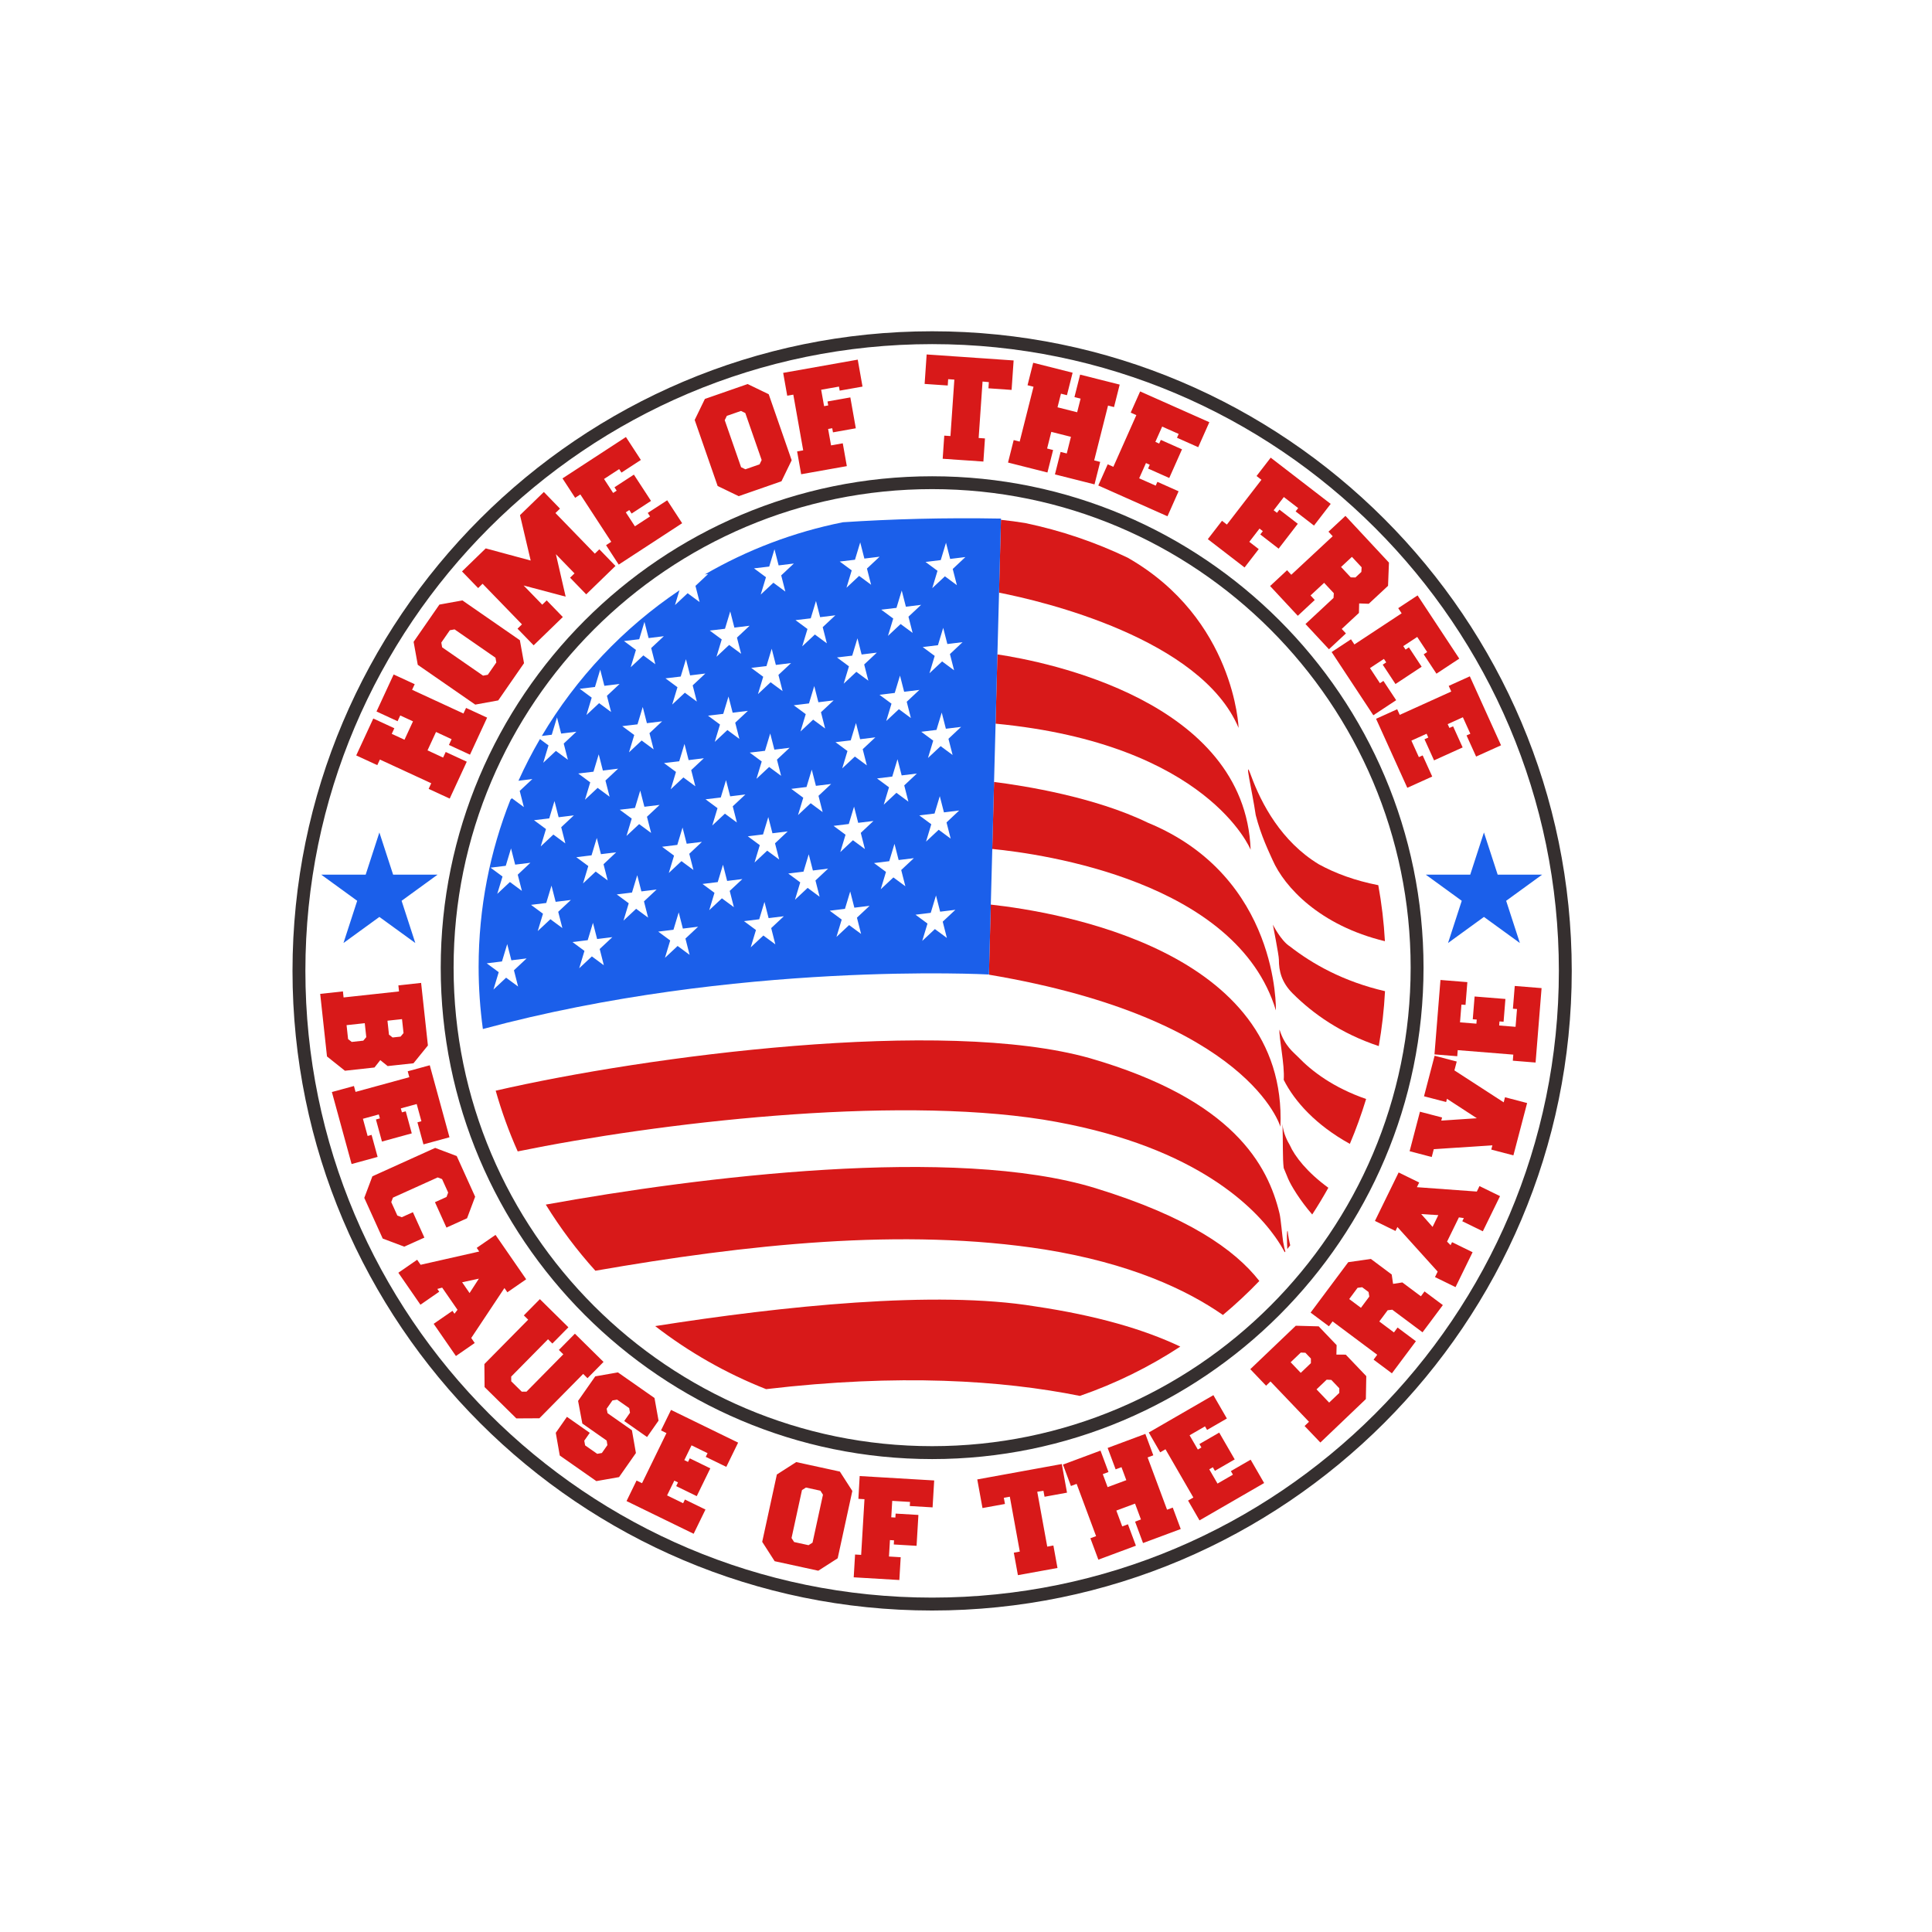 <?xml version="1.0" encoding="utf-8"?>
<!-- Generator: Adobe Illustrator 21.0.0, SVG Export Plug-In . SVG Version: 6.00 Build 0)  -->
<svg version="1.1" id="Calque_1" xmlns="http://www.w3.org/2000/svg" xmlns:xlink="http://www.w3.org/1999/xlink" x="0px" y="0px"
	 viewBox="0 0 600 600" style="enable-background:new 0 0 600 600;" xml:space="preserve">
<style type="text/css">
	.st0{fill:#D81919;}
	.st1{fill:#1B5FEA;}
	.st2{fill:#352F2F;}
</style>
<path class="st0" d="M399.89,382.26c-0.35-0.14-0.22,3.12-0.11,5.64c0.31-0.39,0.61-0.77,0.91-1.16
	C400.36,385.43,400.07,383.91,399.89,382.26z"/>
<path class="st0" d="M308.15,263.65c15.82,1.55,75.94,10.05,88.09,50.13c0,0,1.12-41.48-39.79-58.29
	c-16.5-8-38.33-11.46-47.74-12.65L308.15,263.65z"/>
<path class="st0" d="M389.98,253.15c1.65,6.48,4.17,11.52,5.23,13.93c3.66,8.36,14.62,20.33,34.89,25.22
	c-0.33-5.9-1.02-11.71-2.06-17.4c-7.18-1.4-13.33-3.66-18.49-6.5c-11.6-7.04-17.82-18.76-21.01-27.49
	C386.16,234.41,388.86,245.49,389.98,253.15z"/>
<path class="st0" d="M310.25,184.06c13.42,2.58,62.75,14.26,74.41,42c0,0-1.2-33.86-34.44-52.86c-10.02-4.8-20.7-8.44-31.86-10.77
	c-2.42-0.39-4.91-0.73-7.51-1L310.25,184.06z"/>
<path class="st0" d="M366.55,418.2c-11.33-5.39-26.08-9.67-45.13-12.5c-30.82-5.07-78.29-0.11-117.95,6.13
	c10.42,8.05,22,14.68,34.45,19.58c41.21-4.84,73.18-2.77,97.44,2.1C346.44,429.69,356.91,424.52,366.55,418.2z"/>
<path class="st0" d="M388.4,263.9c-1.73-46.37-63.79-58.44-78.65-60.67l-0.57,21.51C375.18,231.05,388.4,263.9,388.4,263.9z"/>
<path class="st0" d="M324.5,388.05c26.28,4.26,43.79,12.32,55.29,20.33c3.96-3.31,7.74-6.84,11.31-10.56
	c-7.65-9.81-22.34-20.05-50.91-28.83c-43.72-13.44-123.25-3.48-170.69,5.11c4.51,7.32,9.67,14.19,15.4,20.54
	C231.46,386.53,280.52,381.11,324.5,388.05z"/>
<path class="st0" d="M401.41,308.48c6.37,6.38,15.07,12.51,26.78,16.39c0.98-5.58,1.64-11.27,1.94-17.05
	c-12.94-3-22.56-8.46-29.56-13.92c-2.74-1.7-5.27-6.74-5.27-6.74s1.88,9.52,1.87,10.84C397.16,301.53,397.98,305.03,401.41,308.48z"
	/>
<path class="st0" d="M153.94,338.72c1.84,6.49,4.13,12.79,6.84,18.86c43.39-8.87,115.5-17.4,163.17-9.88
	c45.53,7.39,64.74,26.16,72.01,36.34c1.44,2.02,2.4,3.67,3.02,4.86c0.07-0.09,0.14-0.18,0.21-0.27c-0.2-0.55-0.4-1.25-0.7-3.01
	c-0.27-1.57-0.7-7.01-1.12-8.76c-3.57-14.86-14.21-35.3-58.86-48.22C292.91,315.75,200.49,327.99,153.94,338.72z"/>
<path class="st0" d="M397.64,349.93c2.4-54.86-69.13-66.71-89.95-69l-0.52,19.84l-0.02,1.93
	C388.16,316.35,397.64,349.93,397.64,349.93z"/>
<path class="st0" d="M402.69,370.77c1.34,2.06,2.95,4.22,4.83,6.4c1.76-2.7,3.43-5.47,5.01-8.3c-6.58-4.79-10.48-9.81-11.99-13.28
	c-0.6-0.97-2.06-3.69-2.25-6.5c0.19,5.98,0,10.46,0.37,13.64C399.8,365.27,399.85,366.39,402.69,370.77z"/>
<path class="st0" d="M398.67,335.36c3.39,6.73,10.03,14.08,20.54,19.88c1.92-4.53,3.6-9.18,5.05-13.94
	c-10.19-3.52-16.9-8.65-21.09-13.01c-1.42-1.48-4.21-3.4-5.8-8.53C397.08,321.91,399.05,330.69,398.67,335.36z"/>
<path class="st1" d="M310.72,161.05c-17.57-0.32-33.92,0.15-48.95,1.14c-15.33,3.06-29.76,8.6-42.86,16.2l1-0.12l-3.93,3.68
	l1.29,5.03l-3.72-2.75l-3.93,3.68l1.39-4.59c-17.4,11.69-32.04,27.17-42.75,45.24l3.09-0.38l1.63-5.39l1.29,5.03l4.73-0.58
	l-3.93,3.68l1.29,5.03l-3.72-2.75l-3.93,3.68l1.63-5.39l-2.66-1.97c-2.44,4.19-4.67,8.5-6.67,12.95l4.32-0.53l-3.93,3.68l1.29,5.03
	l-3.72-2.75l-0.43,0.41c-6.38,16.08-9.9,33.61-9.9,51.96c0,6.55,0.46,12.99,1.32,19.3c78.7-21.23,157.17-16.93,157.17-16.93
	l3.74-141.6C310.81,161.06,310.76,161.05,310.72,161.05z M278.41,188.78l1.63-5.39l1.29,5.03l4.73-0.58l-3.93,3.68l1.29,5.03
	l-3.72-2.75l-3.93,3.68l1.63-5.39l-3.72-2.75L278.41,188.78z M282.11,248.96l-3.72-2.75l-3.93,3.68l1.63-5.39l-3.72-2.75l4.73-0.58
	l1.63-5.39l1.29,5.03l4.73-0.58l-3.93,3.68L282.11,248.96z M282.88,222.99l-3.72-2.75l-3.93,3.68l1.63-5.39l-3.72-2.75l4.73-0.58
	l1.63-5.39l1.29,5.03l4.73-0.58l-3.93,3.68L282.88,222.99z M265.52,173.83l1.63-5.39l1.29,5.03l4.73-0.58l-3.93,3.68l1.29,5.03
	l-3.72-2.75l-3.93,3.68l1.63-5.39l-3.72-2.75L265.52,173.83z M264.66,203.62l1.63-5.39l1.29,5.03l4.73-0.58l-3.93,3.68l1.29,5.03
	l-3.72-2.75l-3.93,3.68l1.63-5.39l-3.72-2.75L264.66,203.62z M264.2,229.93l1.63-5.39l1.29,5.03l4.73-0.58l-3.93,3.68l1.29,5.03
	l-3.72-2.75l-3.93,3.68l1.63-5.39l-3.72-2.75L264.2,229.93z M251.78,192.03l1.63-5.39l1.29,5.03l4.73-0.58l-3.93,3.68l1.29,5.03
	l-3.72-2.75l-3.93,3.68l1.63-5.39l-3.72-2.75L251.78,192.03z M255.48,252.2l-3.72-2.75l-3.93,3.68l1.63-5.39l-3.72-2.75l4.73-0.58
	l1.63-5.39l1.29,5.03l4.73-0.58l-3.93,3.68L255.48,252.2z M256.25,226.24l-3.72-2.75l-3.93,3.68l1.63-5.39l-3.72-2.75l4.73-0.58
	l1.63-5.39l1.29,5.03l4.73-0.58l-3.93,3.68L256.25,226.24z M238.89,175.95l1.63-5.39l1.29,5.03l4.73-0.58l-3.93,3.68l1.29,5.03
	l-3.72-2.75l-3.93,3.68l1.63-5.39l-3.72-2.75L238.89,175.95z M238.03,206.86l1.63-5.39l1.29,5.03l4.73-0.58l-3.93,3.68l1.29,5.03
	l-3.72-2.75l-3.93,3.68l1.63-5.39l-3.72-2.75L238.03,206.86z M237.57,233.17l1.63-5.39l1.29,5.03l4.73-0.58l-3.93,3.68l1.29,5.03
	l-3.72-2.75l-3.93,3.68l1.63-5.39l-3.72-2.75L237.57,233.17z M225.15,195.27l1.63-5.39l1.29,5.03l4.73-0.58l-3.93,3.68l1.29,5.03
	l-3.72-2.75l-3.93,3.68l1.63-5.39l-3.72-2.75L225.15,195.27z M224.61,221.7l1.63-5.39l1.29,5.03l4.73-0.58l-3.93,3.68l1.29,5.03
	l-3.72-2.75l-3.93,3.68l1.63-5.39l-3.72-2.75L224.61,221.7z M223.84,247.67l1.63-5.39l1.29,5.03l4.73-0.58l-3.93,3.68l1.29,5.03
	l-3.72-2.75l-3.93,3.68l1.63-5.39l-3.72-2.75L223.84,247.67z M211.4,210.11l1.63-5.39l1.29,5.03l4.73-0.58l-3.93,3.68l1.29,5.03
	l-3.72-2.75l-3.93,3.68l1.63-5.39l-3.72-2.75L211.4,210.11z M210.94,236.42l1.63-5.39l1.29,5.03l4.73-0.58l-3.93,3.68l1.29,5.03
	l-3.72-2.75l-3.93,3.68l1.63-5.39l-3.72-2.75L210.94,236.42z M198.51,198.52l1.63-5.39l1.29,5.03l4.73-0.58l-3.93,3.68l1.29,5.03
	l-3.72-2.75l-3.93,3.68l1.63-5.39l-3.72-2.75L198.51,198.52z M197.98,224.95l1.63-5.39l1.29,5.03l4.73-0.58l-3.93,3.68l1.29,5.03
	l-3.72-2.75l-3.93,3.68l1.63-5.39l-3.72-2.75L197.98,224.95z M197.2,250.91l1.63-5.39l1.29,5.03l4.73-0.58l-3.93,3.68l1.29,5.03
	l-3.72-2.75l-3.93,3.68l1.63-5.39l-3.72-2.75L197.2,250.91z M184.77,213.35l1.63-5.39l1.29,5.03l4.73-0.58l-3.93,3.68l1.29,5.03
	l-3.72-2.75l-3.93,3.68l1.63-5.39l-3.72-2.75L184.77,213.35z M184.31,239.66l1.63-5.39l1.29,5.03l4.73-0.58l-3.93,3.68l1.29,5.03
	l-3.72-2.75l-3.93,3.68l1.63-5.39l-3.72-2.75L184.31,239.66z M170.57,254.16l1.63-5.39l1.29,5.03l4.73-0.58l-3.93,3.68l1.29,5.03
	l-3.72-2.75l-3.93,3.68l1.63-5.39l-3.72-2.75L170.57,254.16z M160.9,306.38l-3.72-2.75l-3.93,3.68l1.63-5.39l-3.72-2.75l4.73-0.58
	l1.63-5.39l1.29,5.03l4.73-0.58l-3.93,3.68L160.9,306.38z M160.79,271.64l1.29,5.03l-3.72-2.75l-3.93,3.68l1.63-5.39l-3.72-2.75
	l4.73-0.58l1.63-5.39l1.29,5.03l4.73-0.58L160.79,271.64z M174.65,288.22l-3.72-2.75l-3.93,3.68l1.63-5.39l-3.72-2.75l4.73-0.58
	l1.63-5.39l1.29,5.03l4.73-0.58l-3.93,3.68L174.65,288.22z M187.53,299.77l-3.72-2.75l-3.93,3.68l1.63-5.39l-3.72-2.75l4.73-0.58
	l1.63-5.39l1.29,5.03l4.73-0.58l-3.93,3.68L187.53,299.77z M187.43,268.39l1.29,5.03l-3.72-2.75l-3.93,3.68l1.63-5.39l-3.72-2.75
	l4.73-0.58l1.63-5.39l1.29,5.03l4.73-0.58L187.43,268.39z M201.28,284.98l-3.72-2.75l-3.93,3.68l1.63-5.39l-3.72-2.75l4.73-0.58
	l1.63-5.39l1.29,5.03l4.73-0.58l-3.93,3.68L201.28,284.98z M214.16,296.53l-3.72-2.75l-3.93,3.68l1.63-5.39l-3.72-2.75l4.73-0.58
	l1.63-5.39l1.29,5.03l4.73-0.58l-3.93,3.68L214.16,296.53z M214.06,265.15l1.29,5.03l-3.72-2.75l-3.93,3.68l1.63-5.39l-3.72-2.75
	l4.73-0.58l1.63-5.39l1.29,5.03l4.73-0.58L214.06,265.15z M227.91,281.73l-3.72-2.75l-3.93,3.68l1.63-5.39l-3.72-2.75l4.73-0.58
	l1.63-5.39l1.29,5.03l4.73-0.58l-3.93,3.68L227.91,281.73z M240.79,293.28l-3.72-2.75l-3.93,3.68l1.63-5.39l-3.72-2.75l4.73-0.58
	l1.63-5.39l1.29,5.03l4.73-0.58l-3.93,3.68L240.79,293.28z M240.69,261.9l1.29,5.03l-3.72-2.75l-3.93,3.68l1.63-5.39l-3.72-2.75
	l4.73-0.58l1.63-5.39l1.29,5.03l4.73-0.58L240.69,261.9z M254.54,278.49l-3.72-2.75l-3.93,3.68l1.63-5.39l-3.72-2.75l4.73-0.58
	l1.63-5.39l1.29,5.03l4.73-0.58l-3.93,3.68L254.54,278.49z M267.42,290.04l-3.72-2.75l-3.93,3.68l1.63-5.39l-3.72-2.75l4.73-0.58
	l1.63-5.39l1.29,5.03l4.73-0.58l-3.93,3.68L267.42,290.04z M267.32,258.66l1.29,5.03l-3.72-2.75l-3.93,3.68l1.63-5.39l-3.72-2.75
	l4.73-0.58l1.63-5.39l1.29,5.03l4.73-0.58L267.32,258.66z M281.17,275.24l-3.72-2.75l-3.93,3.68l1.63-5.39l-3.72-2.75l4.73-0.58
	l1.63-5.39l1.29,5.03l4.73-0.58l-3.93,3.68L281.17,275.24z M294.06,291.28l-3.72-2.75l-3.93,3.68l1.63-5.39l-3.72-2.75l4.73-0.58
	l1.63-5.39l1.29,5.03l4.73-0.58l-3.93,3.68L294.06,291.28z M293.95,255.41l1.29,5.03l-3.72-2.75l-3.93,3.68l1.63-5.39l-3.72-2.75
	l4.73-0.58l1.63-5.39l1.29,5.03l4.73-0.58L293.95,255.41z M294.55,229.44l1.29,5.03l-3.72-2.75l-3.93,3.68l1.63-5.39l-3.72-2.75
	l4.73-0.58l1.63-5.39l1.29,5.03l4.73-0.58L294.55,229.44z M295.01,203.13l1.29,5.03l-3.72-2.75l-3.93,3.68l1.63-5.39l-3.72-2.75
	l4.73-0.58l1.63-5.39l1.29,5.03l4.73-0.58L295.01,203.13z M295.88,176.7l1.29,5.03l-3.72-2.75l-3.93,3.68l1.63-5.39l-3.72-2.75
	l4.73-0.58l1.63-5.39l1.29,5.03l4.73-0.58L295.88,176.7z"/>
<path class="st2" d="M289.48,102.88c-109.53,0-198.64,89.11-198.64,198.64s89.11,198.64,198.64,198.64s198.64-89.11,198.64-198.64
	S399.01,102.88,289.48,102.88z M289.48,496.15c-107.32,0-194.64-87.31-194.64-194.64c0-107.32,87.31-194.64,194.64-194.64
	c107.32,0,194.64,87.31,194.64,194.64C484.12,408.84,396.81,496.15,289.48,496.15z M289.48,147.91
	c-84.15,0-152.61,68.46-152.61,152.61c0,84.15,68.46,152.61,152.61,152.61c84.15,0,152.61-68.46,152.61-152.61
	C442.09,216.37,373.63,147.91,289.48,147.91z M289.48,449.12c-81.94,0-148.61-66.66-148.61-148.61s66.66-148.61,148.61-148.61
	s148.61,66.66,148.61,148.61S371.42,449.12,289.48,449.12z"/>
<polygon class="st1" points="117.82,258.53 122.09,271.64 135.88,271.64 124.72,279.75 128.98,292.86 117.82,284.76 106.67,292.86 
	110.93,279.75 99.77,271.64 113.56,271.64 "/>
<polygon class="st1" points="460.85,258.53 465.12,271.64 478.91,271.64 467.75,279.75 472.01,292.86 460.85,284.76 449.7,292.86 
	453.96,279.75 442.8,271.64 456.59,271.64 "/>
<path class="st0" d="M116.3,331.52l1.8-2.29l2.29,1.85l8.02-0.87l4.48-5.53l-2.11-19.43l-7.06,0.77l0.2,1.88l-17.22,1.87l-0.2-1.88
	l-7.06,0.77l2.11,19.43l5.57,4.44L116.3,331.52z M124.85,316.5l0.47,4.33l-0.92,1.1l-2.47,0.27l-1.13-0.88l-0.47-4.33L124.85,316.5z
	 M113.28,317.76l0.47,4.33l-0.93,1.1l-3.58,0.39l-1.14-0.88l-0.47-4.33L113.28,317.76z M117.27,359.29l-8.08,2.21l-6.12-22.36
	l6.85-1.87l0.5,1.83l16.7-4.57l-0.5-1.83l6.85-1.87l6.12,22.36l-8.08,2.21l-1.87-6.85l1.23-0.34l-1.46-5.34l-4.93,1.35l0.34,1.23
	l1.19-0.32l1.87,6.85l-9.26,2.54l-1.87-6.85l1.23-0.34l-0.34-1.23l-4.93,1.35l1.46,5.34l1.23-0.34L117.27,359.29z M125.55,387.16
	l-6.7-2.52l-5.72-12.63l2.52-6.7l19.5-8.82l6.69,2.53l5.72,12.63l-2.51,6.69l-6.4,2.9l-3.57-7.89l3.59-1.62l0.51-1.37l-1.89-4.18
	l-1.37-0.52l-13.89,6.28l-0.52,1.38l1.89,4.18l1.38,0.52l3.45-1.56l3.57,7.89L125.55,387.16z M156.66,400.01l0.91,1.32l5.84-4.04
	l-9.52-13.78l-5.84,4.03l0.78,1.13l-18.2,4.12l-1.08-1.56l-5.84,4.03l6.86,9.93l5.84-4.04l-0.59-0.86l1.5-0.41l4.76,6.89l-0.94,1.22
	l-0.62-0.9l-5.84,4.03l6.91,10l5.84-4.04l-1.08-1.56L156.66,400.01z M143.52,398.22l5.2-1.12l-2.89,4.47L143.52,398.22z
	 M181.11,426.68l-13.6,13.78l-7.15,0.04l-9.87-9.73l-0.06-7.15l13.6-13.78l-1.35-1.33l4.98-5.05l8.86,8.74l-4.98,5.05l-1.35-1.33
	l-11.43,11.59l0.01,1.47l3.27,3.22l1.47-0.01l11.43-11.59l-1.38-1.36l4.98-5.05l8.89,8.77l-4.98,5.05L181.11,426.68z M197.49,451.25
	l-5.24,7.48l-7.05,1.24l-11.36-7.95l-1.24-7.05l3.47-4.96l7.09,4.97l-1.71,2.44l0.26,1.45l3.76,2.63l1.45-0.26l1.71-2.44l-0.22-1.42
	l-7.56-5.29l-1.32-7.03l5.33-7.62l7.04-1.23l11.36,7.95l1.26,7.03l-3.57,5.09l-7.09-4.97l1.8-2.57l-0.26-1.44l-3.76-2.63l-1.44,0.25
	l-1.8,2.57l0.29,1.4l7.56,5.29L197.49,451.25z M208.39,437.86l20.84,10.16l-3.67,7.53l-6.38-3.11l0.56-1.15l-4.98-2.43l-2.24,4.59
	l1.15,0.56l0.54-1.11l6.38,3.11l-4.21,8.63l-6.38-3.11l0.56-1.15l-1.15-0.56l-2.24,4.59l4.98,2.43l0.56-1.15l6.38,3.11l-3.67,7.53
	l-20.84-10.16l3.11-6.38l1.7,0.83l7.59-15.56l-1.7-0.83L208.39,437.86z M247.28,454.06l-6.02,3.86l-4.55,20.91l3.87,6.02l13.55,2.95
	l6.02-3.86l4.55-20.91l-3.87-6.02L247.28,454.06z M252.34,479.08l-1.24,0.79l-4.48-0.98l-0.8-1.24l3.24-14.89l1.24-0.79l4.48,0.98
	l0.8,1.24L252.34,479.08z M266.98,458.4l23.14,1.37l-0.5,8.36l-7.08-0.42l0.08-1.27l-5.53-0.33l-0.3,5.1l1.28,0.08l0.07-1.23
	l7.08,0.42l-0.57,9.59l-7.08-0.42l0.08-1.28l-1.27-0.08l-0.3,5.1l3.64,0.22l-0.42,7.08l-14.17-0.84l0.42-7.08l1.89,0.11l1.03-17.29
	l-1.89-0.11L266.98,458.4z M324.05,462.98l-1.92,0.3l3.1,17.04l1.91-0.35l1.27,6.98l-12.29,2.23l-1.27-6.98l1.86-0.34l-3.1-17.04
	l-1.86,0.34l0.35,1.91l-6.98,1.27l-1.62-8.89l26.25-4.78l1.62,8.89l-6.98,1.27L324.05,462.98z M364.21,468.2l2.48,6.65l-11.71,4.36
	l-2.47-6.65l1.82-0.68l-1.83-4.92l-5.81,2.16l1.83,4.92l1.77-0.66l2.48,6.65l-11.66,4.34l-2.48-6.65l1.77-0.66l-6.04-16.23
	l-1.77,0.66l-2.48-6.65l11.66-4.34l2.48,6.65l-1.77,0.66l1.5,4.03l5.81-2.16l-1.5-4.04l-1.82,0.68l-2.48-6.65l11.71-4.36l2.47,6.65
	l-1.77,0.66l6.04,16.23L364.21,468.2z M388.4,453.32l4.19,7.25l-20.07,11.6l-3.55-6.15l1.64-0.95l-8.66-14.99l-1.64,0.95l-3.55-6.15
	l20.07-11.6l4.19,7.25l-6.15,3.55l-0.64-1.11l-4.79,2.77l2.56,4.43l1.11-0.64l-0.62-1.07l6.15-3.55l4.81,8.32l-6.15,3.55l-0.64-1.11
	l-1.11,0.64l2.56,4.43l4.79-2.77l-0.64-1.11L388.4,453.32z M415.03,420.68l0.07-2.94l-5.57-5.83l-7.11-0.19l-14.13,13.49l4.9,5.13
	l1.37-1.31l11.96,12.52l-1.37,1.31l4.9,5.13l14.13-13.49l0.13-7.13l-6.37-6.67L415.03,420.68z M407.11,423.34l-3.15,3.01l-3.14-3.29
	l3.15-3.01l1.43,0.06l1.71,1.8L407.11,423.34z M415.93,432.58l-3.15,3.01l-3.92-4.11l3.15-3.01l1.44,0.07l2.48,2.6V432.58z
	 M441.27,402.57l-5.76-4.3l-2.88,0.45l-0.42-2.91l-6.46-4.83l-7.04,1l-11.69,15.66l5.69,4.25l1.13-1.52l13.87,10.36l-1.13,1.52
	l5.69,4.25l7.45-9.97l-5.69-4.25l-1.13,1.52l-4.55-3.4l2.6-3.49l1.43-0.17l9.4,7.02l6.31-8.45l-5.69-4.25L441.27,402.57z
	 M422.65,406.15l-3.64-2.72l2.6-3.49l1.42-0.18l1.99,1.49l0.23,1.41L422.65,406.15z M458.64,370.05l-18.61-1.36l0.71-1.45
	l-6.38-3.12l-7.36,15.05l6.38,3.12l0.6-1.23l12.5,13.85l-0.83,1.7l6.38,3.12l5.3-10.84l-6.38-3.12l-0.46,0.93l-1.09-1.11l3.68-7.52
	l1.53,0.22l-0.48,0.98l6.38,3.12l5.34-10.92l-6.38-3.12L458.64,370.05z M444.9,381.03l-3.53-3.99l5.31,0.33L444.9,381.03z
	 M467.39,340.76l6.87,1.8L470,358.81l-6.87-1.8l0.35-1.33l-18.21,1.21l-0.63,2.43l-6.87-1.8l3.21-12.27l6.87,1.8l-0.25,0.96
	l11.05-0.73l-9.28-6.04l-0.26,1.01l-6.87-1.79l3.29-12.59l6.87,1.8l-0.72,2.75l15.31,9.92L467.39,340.76z M478.75,306.87
	l-1.86,23.11l-7.07-0.57l0.15-1.89l-17.26-1.39l-0.15,1.89l-7.07-0.57l1.86-23.11l8.35,0.67l-0.57,7.07l-1.27-0.1l-0.44,5.52
	l5.09,0.41l0.1-1.27l-1.23-0.1l0.57-7.07l9.57,0.77l-0.57,7.07l-1.27-0.1l-0.1,1.27l5.09,0.41l0.45-5.52l-1.27-0.1l0.57-7.07
	L478.75,306.87z"/>
<path class="st0" d="M144.74,219.85l6.54,3.02l-5.32,11.5l-6.54-3.02l0.83-1.79l-4.84-2.24l-2.64,5.71l4.84,2.24l0.81-1.74
	l6.54,3.02l-5.3,11.46l-6.54-3.02l0.81-1.74l-15.95-7.37l-0.81,1.74l-6.54-3.02l5.3-11.46l6.54,3.02l-0.81,1.74l3.96,1.83l2.64-5.71
	l-3.96-1.83l-0.83,1.79l-6.54-3.02l5.32-11.5l6.54,3.02l-0.81,1.74l15.95,7.37L144.74,219.85z M161.45,198.82l1.29,7.14l-8.01,11.56
	l-7.14,1.3l-17.85-12.36l-1.29-7.14l8.01-11.56l7.14-1.3L161.45,198.82z M154.14,205.73l-0.26-1.47l-12.71-8.8l-1.47,0.27
	l-2.65,3.83l0.26,1.47l12.71,8.8l1.47-0.27L154.14,205.73z M184.73,171.94l-12.23-12.61l1.41-1.37l-5.01-5.17l-7.41,7.19l3.32,14.1
	l-13.96-3.77l-7.37,7.15l5.01,5.17l1.38-1.34l12.23,12.61l-1.38,1.34l5.01,5.17l9.06-8.79l-5.01-5.17l-1.38,1.34l-5.78-5.96
	l13.05,3.46l-3.03-13.18l5.78,5.96l-1.38,1.34l5.01,5.17l9.09-8.82l-5.01-5.17L184.73,171.94z M201.17,159.29l0.71,1.09l-4.7,3.07
	l-2.83-4.34l1.09-0.71l0.71,1.09l6.03-3.93l-5.32-8.16l-6.03,3.93l0.68,1.05l-1.09,0.71l-2.83-4.34l4.7-3.07l0.71,1.09l6.03-3.93
	l-4.64-7.12l-19.7,12.85l3.93,6.03l1.61-1.05l9.6,14.71l-1.61,1.05l3.93,6.03l19.7-12.85l-4.64-7.12L201.17,159.29z M238.73,122.43
	l7.13,20.51l-3.17,6.53l-13.28,4.62l-6.54-3.16l-7.13-20.51l3.17-6.53l13.28-4.62L238.73,122.43z M236.54,142.87l-5.08-14.6
	l-1.34-0.65l-4.4,1.53l-0.65,1.34l5.08,14.6l1.34,0.65l4.4-1.53L236.54,142.87z M260.77,121.32l7.09-1.26l-1.48-8.37l-23.16,4.11
	l1.26,7.09l1.89-0.33l3.07,17.3l-1.89,0.33l1.26,7.09l14.18-2.52l-1.26-7.09l-3.64,0.65l-0.91-5.1l1.28-0.23l0.23,1.28l7.09-1.26
	l-1.7-9.59l-7.09,1.26l0.22,1.23l-1.28,0.23l-0.91-5.1l5.53-0.98L260.77,121.32z M314.16,121.09l0.63-9.15l-27.01-1.86l-0.63,9.15
	l7.18,0.49l0.13-1.96l1.92,0.13l-1.21,17.53l-1.92-0.13l-0.49,7.18l12.64,0.87l0.49-7.18l-1.96-0.14l1.21-17.53l1.96,0.18
	l-0.13,1.92L314.16,121.09z M339.81,142.98l4.3-17.03l1.86,0.47l1.76-6.98l-12.29-3.1l-1.76,6.98l1.91,0.48l-1.07,4.23l-6.1-1.54
	l1.07-4.23l1.86,0.47l1.76-6.98l-12.24-3.09l-1.76,6.98l1.86,0.47l-4.3,17.03l-1.86-0.47l-1.76,6.98l12.24,3.09l1.76-6.98
	l-1.86-0.47l1.3-5.17l6.1,1.54l-1.3,5.17l-1.91-0.48l-1.76,6.98l12.29,3.1l1.76-6.98L339.81,142.98z M372.12,138.88l3.45-7.76
	l-21.49-9.56l-2.93,6.58l1.75,0.78l-7.14,16.05l-1.75-0.78l-2.93,6.58l21.49,9.56l3.45-7.76l-6.58-2.93l-0.53,1.18l-5.13-2.28
	l2.11-4.74l1.18,0.53l-0.53,1.18l6.58,2.93l3.96-8.9l-6.58-2.93l-0.51,1.14l-1.18-0.53l2.11-4.74l5.13,2.28l-0.53,1.18
	L372.12,138.88z M397.09,170.39l5.95-7.72l-5.7-4.4l-0.76,0.99l-1.03-0.79l3.16-4.11l4.45,3.43l-0.79,1.03l5.7,4.4l5.19-6.73
	l-18.63-14.36l-4.4,5.7l1.52,1.17l-10.73,13.91l-1.52-1.17l-4.4,5.7l11.41,8.79l4.4-5.7l-2.93-2.26l3.17-4.11l1.03,0.79l-0.79,1.03
	L397.09,170.39z M417.99,196.72l-5.27,4.91l-7.29-7.83l8.71-8.11l0.09-1.46l-3.01-3.23l-4.22,3.92l1.31,1.41l-5.27,4.91l-8.6-9.24
	l5.27-4.91l1.31,1.41l12.86-11.97l-1.31-1.41l5.27-4.91l13.51,14.51l-0.28,7.21l-5.99,5.58l-2.98-0.11l-0.07,2.95l-5.34,4.97
	L417.99,196.72z M416.48,176.08l3.01,3.23l1.45,0.03l1.84-1.72l0.08-1.45l-3.01-3.23L416.48,176.08z M429.63,211.46l-1.08,0.71
	l-3.09-4.69l4.33-2.85l0.71,1.08l-1.08,0.71l3.96,6.01l8.13-5.37l-3.96-6.01l-1.04,0.69l-0.71-1.08l4.33-2.85l3.09,4.69l-1.08,0.71
	l3.96,6.01l7.09-4.68l-12.95-19.63l-6.01,3.96l1.06,1.6l-14.67,9.67l-1.06-1.6l-6.01,3.96l12.95,19.63l7.09-4.68L429.63,211.46z
	 M456.47,210.04l-6.56,2.97l0.79,1.75l-16,7.25l-0.79-1.75l-6.56,2.97l9.7,21.43l7.74-3.5l-2.97-6.56l-1.18,0.53l-2.32-5.12
	l4.72-2.14l0.53,1.18l-1.18,0.53l2.97,6.56l8.88-4.02l-2.97-6.56l-1.14,0.51l-0.54-1.18l4.72-2.14l2.32,5.12l-1.18,0.53l2.97,6.56
	l7.74-3.5L456.47,210.04z"/>
</svg>
